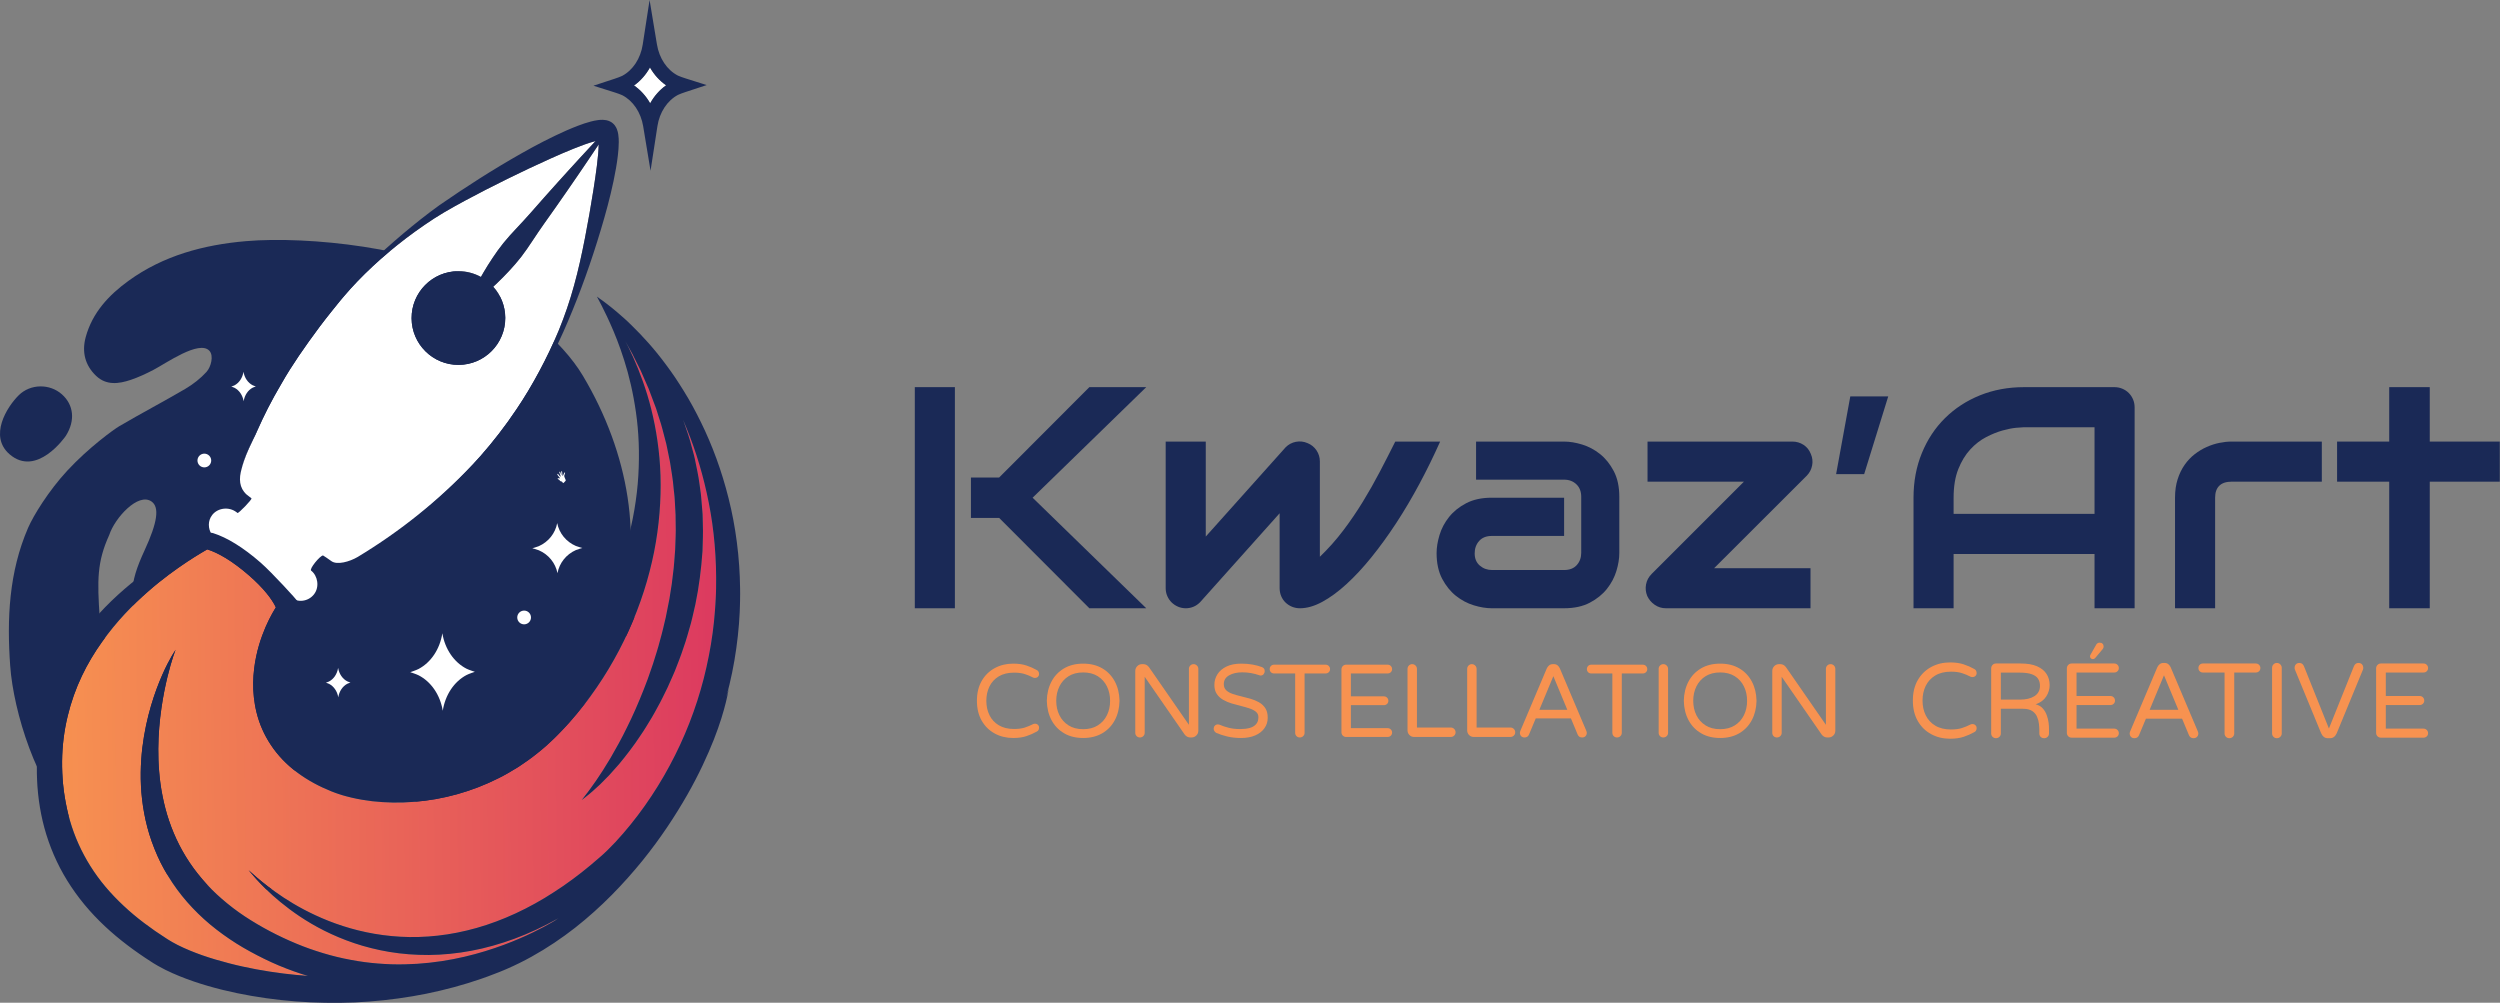<?xml version="1.0" encoding="UTF-8" standalone="no"?>
<!DOCTYPE svg PUBLIC "-//W3C//DTD SVG 1.1//EN" "http://www.w3.org/Graphics/SVG/1.1/DTD/svg11.dtd">
<svg width="100%" height="100%" viewBox="0 0 7230 2900" version="1.1" xmlns="http://www.w3.org/2000/svg" xmlns:xlink="http://www.w3.org/1999/xlink" xml:space="preserve" xmlns:serif="http://www.serif.com/" style="fill-rule:evenodd;clip-rule:evenodd;stroke-linejoin:round;stroke-miterlimit:2;">
    <rect x="0" y="0" width="7230" height="2900" fill="#808080" stroke="none"/>
    <g transform="matrix(4.167,0,0,4.167,0,0)">
        <path d="M99.948,442.562C104.961,462.134 71.448,462.062 69.205,428.698C67.45,402.606 67.305,390.032 75.808,371.294C79.675,359.439 95.933,341.569 105.164,348.054C110.785,352.001 109.383,362.4 100.26,382.138C89.515,405.394 88.448,417.562 99.948,442.562ZM186.431,566.106C155.116,563.896 137.99,543.197 142.962,532.255C150.644,515.351 206.991,544.322 261.948,538.062C340.948,529.062 410.074,487.783 429.444,428.538C446.708,375.737 436.786,314.841 404.532,260.765C389.543,235.635 359.442,212.605 330.551,195.325C291.802,172.15 214.133,163.632 170.629,167.372C141.459,169.882 113.424,177.341 89.218,194.873C75.494,204.816 64.095,216.982 59.474,233.994C56.681,244.272 59.021,253.56 66.728,260.882C73.822,267.613 82.464,266.431 90.789,263.621C96.134,261.819 101.322,259.388 106.344,256.79C115.025,252.314 138.316,235.674 145.365,243.501C148.422,246.89 146.512,254.597 143.275,258.151C139.289,262.534 134.098,266.654 128.731,269.804C113.518,278.733 97.869,286.933 82.654,295.87C79.011,298.011 61.568,310.6 46.787,326.55C33.707,340.665 23.162,357.85 19.476,366.375C6.205,397.073 4.742,429.46 7.07,462.03C9.357,494.107 25.627,546.483 50.634,569.703C77.351,594.51 131.332,620.386 185.518,617.258C210.731,615.802 233.188,611.179 241.352,599.842C252.345,584.576 235.222,569.551 186.431,566.106Z" style="fill:rgb(26,41,86);"/>
        <path d="M265.333,579.75C266.926,600.689 318.134,601.472 380.661,544.563C429.868,499.776 440.151,458.159 433.916,455.284C429.028,453.03 402.295,508.149 351.059,530.435C301.478,552.001 263.865,560.473 265.333,579.75Z" style="fill:rgb(26,41,86);"/>
        <path d="M441.103,428.499C444.075,429.219 445.617,433.377 444.546,437.783C443.476,442.19 440.199,445.177 437.226,444.455C434.258,443.733 432.716,439.577 433.787,435.171C434.856,430.765 438.132,427.778 441.103,428.499Z" style="fill:rgb(26,41,86);fill-rule:nonzero;"/>
        <path d="M6.588,315.222C-7.811,302.708 4.665,282.511 13.053,274.263C21.108,266.344 34.516,266.108 43.042,273.741C51.126,280.968 52.395,291.817 45.737,302.407C45.114,303.401 25.374,331.542 6.588,315.222Z" style="fill:rgb(26,41,86);"/>
        <path d="M162.733,269.127C166.007,270.809 168.405,274.274 169.101,278.472C169.745,274.269 172.104,270.774 175.356,269.056C175.987,268.722 177.565,268.2 177.565,268.2C177.565,268.2 175.983,267.7 175.343,267.376C172.075,265.693 169.675,262.228 168.983,258.031C168.337,262.233 165.976,265.728 162.726,267.447C162.095,267.78 160.515,268.298 160.515,268.298C160.515,268.298 162.099,268.8 162.733,269.127Z" style="fill:white;fill-rule:nonzero;"/>
        <path d="M138.46,322.999C136.589,321.147 136.571,318.132 138.425,316.257C140.272,314.383 143.292,314.366 145.165,316.218C147.042,318.073 147.058,321.091 145.208,322.964C143.356,324.836 140.333,324.853 138.46,322.999Z" style="fill:white;fill-rule:nonzero;"/>
        <path d="M241.021,472.874C237.749,471.19 235.353,467.727 234.655,463.529C234.011,467.733 231.651,471.226 228.401,472.945C227.769,473.278 226.19,473.801 226.19,473.801C226.19,473.801 227.772,474.298 228.411,474.626C231.679,476.309 234.079,479.776 234.771,483.97C235.421,479.771 237.78,476.274 241.028,474.556C241.661,474.222 243.237,473.702 243.237,473.702C243.237,473.702 241.657,473.201 241.021,472.874Z" style="fill:white;fill-rule:nonzero;"/>
        <path d="M323.731,464.079C315.13,459.653 308.819,450.534 306.993,439.5C305.29,450.552 299.085,459.744 290.53,464.267C288.866,465.147 284.718,466.512 284.718,466.512C284.718,466.512 288.882,467.823 290.556,468.691C299.159,473.117 305.47,482.237 307.292,493.269C308.999,482.219 315.206,473.027 323.757,468.503C325.423,467.62 329.569,466.258 329.569,466.258C329.569,466.258 325.407,464.94 323.731,464.079Z" style="fill:white;fill-rule:nonzero;"/>
        <path d="M358.981,428.562C358.968,425.929 361.089,423.783 363.726,423.767C366.36,423.752 368.507,425.875 368.521,428.506C368.536,431.146 366.415,433.293 363.78,433.31C361.146,433.323 358.997,431.198 358.981,428.562Z" style="fill:white;fill-rule:nonzero;"/>
        <path d="M399.659,378.909C392.995,376.057 388.118,370.169 386.71,363.041C385.382,370.185 380.567,376.127 373.94,379.056C372.649,379.627 369.437,380.511 369.437,380.511C369.437,380.511 372.659,381.357 373.956,381.913C380.614,384.77 385.497,390.659 386.907,397.785C388.231,390.644 393.044,384.698 399.675,381.769C400.964,381.195 404.181,380.314 404.181,380.314C404.181,380.314 400.956,379.467 399.659,378.909Z" style="fill:white;fill-rule:nonzero;"/>
        <path d="M390.639,335.168C390.466,334.673 390.04,334.124 389.317,334.046C388.612,333.97 388.655,333.576 388.191,333.093C387.981,332.874 387.313,332.59 387.034,332.419C386.76,332.249 387.379,331.759 388.014,331.873C388.647,331.984 388.534,332.147 388.671,332.088C388.81,332.027 388.297,331.251 387.995,330.938C387.71,330.644 387.055,329.867 386.892,329.469C386.661,328.904 386.979,328.803 387.098,328.822C387.362,328.863 387.695,329.541 388.141,329.98C388.257,330.091 388.934,330.935 389.056,330.856C389.311,330.689 388.807,329.537 388.28,328.202C388.193,327.976 388.06,327.523 388.427,327.383C388.692,327.281 388.938,327.939 389.124,328.539C389.313,329.138 389.481,329.72 389.615,329.661C389.753,329.6 389.526,328.244 389.511,327.723C389.499,327.276 389.553,327.014 389.812,326.989C389.968,326.975 390.114,327.084 390.146,327.558C390.163,327.741 390.284,328.872 390.304,329.181C390.344,329.792 390.374,330.353 390.493,330.335C390.681,330.312 391,329.676 391.249,328.935C391.499,328.196 391.814,327.788 392.063,327.893C392.433,328.054 391.774,329.5 391.669,329.856C391.637,329.972 391.491,330.478 391.684,330.924C391.865,331.362 392.532,332.801 392.644,333.234C392.728,333.54 392.348,333.944 391.891,334.406C391.723,334.577 390.8,335.638 390.639,335.168Z" style="fill:white;fill-rule:nonzero;"/>
        <path d="M462.303,59.2C457.767,56.086 453.944,51.833 451.093,46.814C448.3,51.865 444.526,56.16 440.024,59.325C444.563,62.441 448.384,66.694 451.233,71.712C454.027,66.662 457.802,62.366 462.303,59.2Z" style="fill:white;fill-rule:nonzero;"/>
        <path d="M440.024,59.325C444.526,56.16 448.3,51.865 451.093,46.814C453.944,51.833 457.767,56.086 462.303,59.2C457.802,62.366 454.027,66.662 451.233,71.712C448.384,66.694 444.563,62.441 440.024,59.325ZM475.669,54.365C474.11,53.872 471.381,52.924 470.466,52.452C462.97,48.595 457.54,40.528 455.941,30.873L450.831,0.001L446.066,30.927C444.576,40.603 439.238,48.73 431.78,52.673C430.878,53.153 428.157,54.131 426.603,54.642L411.861,59.484L426.655,64.16C428.216,64.653 430.948,65.601 431.862,66.071C439.358,69.93 444.788,77.998 446.386,87.651L451.496,118.518L456.261,87.596C457.751,77.923 463.089,69.795 470.544,65.852C471.448,65.374 474.169,64.394 475.725,63.882L490.448,59.038L475.669,54.365Z" style="fill:rgb(26,41,86);fill-rule:nonzero;"/>
        <path d="M198.382,412.073L201.486,414.503C206.572,418.485 213.916,417.587 217.898,412.507L217.942,412.444C221.923,407.36 220.513,399.546 215.942,396.032C214.439,394.877 222.22,385.459 224.208,385.506C225.899,386.595 226.72,387.073 230.021,389.454C233.927,392.269 242.544,389.891 248.274,386.528C277.65,368.796 304.278,347.449 327.86,322.586C329.778,320.563 331.659,318.517 333.512,316.456C342.127,306.668 350.579,295.844 358.52,283.964C364.065,275.761 369.278,267.015 374.194,257.864C379.091,248.704 383.735,239.149 387.845,229.175C391.931,219.19 395.483,208.799 398.417,198.107C401.376,187.428 403.776,176.439 405.95,165.319C408.14,154.208 410.068,142.954 411.861,131.715C412.748,126.096 413.567,120.47 414.274,114.89C414.614,112.1 414.913,109.319 415.161,106.584C415.354,104.418 415.471,102.261 415.508,100.221C414.737,101.383 413.898,102.64 412.981,104.005C411.358,106.423 409.527,109.15 407.53,112.126C405.517,115.089 403.336,118.299 401.029,121.694C398.73,125.096 396.249,128.637 393.714,132.325C391.167,136.006 388.561,139.828 385.829,143.646C383.115,147.479 380.358,151.372 377.603,155.266C374.849,159.161 372.185,163.128 369.589,167.053C366.995,170.98 364.401,174.814 361.665,178.343C358.919,181.865 356.081,185.124 353.259,188.112C350.466,191.122 347.726,193.89 345.114,196.38C344.163,197.294 343.236,198.157 342.323,198.996C347.472,204.716 350.626,212.27 350.669,220.566C350.759,238.517 336.262,253.148 318.316,253.237C300.374,253.328 285.737,238.842 285.646,220.891C285.56,202.941 300.048,188.305 317.993,188.219C323.71,188.189 329.089,189.646 333.771,192.216C334.376,191.139 335,190.042 335.667,188.909C337.489,185.795 339.551,182.49 341.836,179.078C344.094,175.645 346.61,172.131 349.406,168.648C352.21,165.171 355.342,161.765 358.566,158.336C361.788,154.905 365.034,151.399 368.19,147.821C371.343,144.242 374.497,140.663 377.601,137.14C380.687,133.601 383.806,130.184 386.8,126.857C389.805,123.54 392.679,120.31 395.46,117.289C398.231,114.262 400.853,111.4 403.271,108.759C405.707,106.129 407.938,103.719 409.917,101.583C411.177,100.223 412.323,98.992 413.373,97.874C408.511,99.152 403.249,101.098 398.138,103.169C387.73,107.351 377.411,112.14 367.183,116.903C356.989,121.759 346.884,126.679 337.009,131.761C327.136,136.823 317.413,142.017 308.151,147.435C303.533,150.165 299.085,153.06 294.713,156.064C290.329,159.032 286.105,162.147 281.952,165.265C273.692,171.559 265.889,178.093 258.655,184.839C251.429,191.591 244.72,198.506 238.718,205.604C237.966,206.491 237.219,207.374 236.474,208.253C235.744,209.151 235.018,210.046 234.294,210.937C232.854,212.724 231.427,214.495 230.013,216.249C227.19,219.759 224.487,223.25 221.878,226.7C211.544,240.596 202.481,253.666 195.534,265.897C193.841,268.97 192.015,271.896 190.458,274.77C188.854,277.634 187.374,280.439 185.991,283.151C183.225,288.576 180.856,293.647 178.798,298.265C178.281,299.422 177.808,300.545 177.294,301.643C176.769,302.717 176.259,303.761 175.764,304.772C174.779,306.797 173.874,308.703 173.059,310.488C171.449,314.068 170.188,317.165 169.339,319.737C168.478,322.303 167.906,324.303 167.595,325.667C167.263,327.026 167.091,327.729 167.091,327.729C165.615,334.704 166.962,340.651 173.243,344.855C173.243,344.855 173.874,345.218 174.526,345.862C175.178,346.505 165.397,356.594 164.815,356.017C164.23,355.441 164.164,355.509 164.164,355.509C159.078,351.528 151.253,352.316 147.273,357.402C144.134,361.415 144.308,366.931 147.015,371.036C156.604,374.075 167.823,380.955 179.8,391.406C188.054,398.607 194.279,405.577 198.382,412.073Z" style="fill:white;fill-rule:nonzero;"/>
        <path d="M415.171,94.841C415.17,94.839 415.168,94.835 415.167,94.833C415.157,94.796 415.161,94.808 415.171,94.841ZM169.339,319.737C170.188,317.165 171.449,314.068 173.059,310.488C173.874,308.703 174.779,306.797 175.764,304.772C176.259,303.761 176.769,302.717 177.294,301.643C177.808,300.545 178.281,299.422 178.798,298.265C180.856,293.647 183.225,288.576 185.991,283.151C187.374,280.439 188.854,277.634 190.458,274.77C192.015,271.896 193.841,268.97 195.534,265.897C202.481,253.666 211.544,240.596 221.878,226.7C224.487,223.25 227.19,219.759 230.013,216.249C231.427,214.495 232.854,212.724 234.294,210.937C235.018,210.046 235.744,209.151 236.474,208.253C237.219,207.374 237.966,206.491 238.718,205.604C244.72,198.506 251.429,191.591 258.655,184.839C265.889,178.093 273.692,171.559 281.952,165.265C286.105,162.147 290.329,159.032 294.713,156.064C299.085,153.06 303.533,150.165 308.151,147.435C317.413,142.017 327.136,136.823 337.009,131.761C346.884,126.679 356.989,121.759 367.183,116.903C377.411,112.14 387.73,107.351 398.138,103.169C403.249,101.098 408.511,99.152 413.373,97.874C412.323,98.992 411.177,100.223 409.917,101.583C407.938,103.719 405.707,106.129 403.271,108.759C400.853,111.4 398.231,114.262 395.46,117.289C392.679,120.31 389.805,123.54 386.8,126.857C383.806,130.184 380.687,133.601 377.601,137.14C374.497,140.663 371.343,144.242 368.19,147.821C365.034,151.399 361.788,154.905 358.566,158.336C355.342,161.765 352.21,165.171 349.406,168.648C346.61,172.131 344.094,175.645 341.836,179.078C339.551,182.49 337.489,185.795 335.667,188.909C335,190.042 334.376,191.139 333.771,192.216C329.089,189.646 323.71,188.189 317.993,188.219C300.048,188.305 285.56,202.941 285.646,220.891C285.737,238.842 300.374,253.328 318.316,253.237C336.262,253.148 350.759,238.517 350.669,220.566C350.626,212.27 347.472,204.716 342.323,198.996C343.236,198.157 344.163,197.294 345.114,196.38C347.726,193.89 350.466,191.122 353.259,188.112C356.081,185.124 358.919,181.865 361.665,178.343C364.401,174.814 366.995,170.98 369.589,167.053C372.185,163.128 374.849,159.161 377.603,155.266C380.358,151.372 383.115,147.479 385.829,143.646C388.561,139.828 391.167,136.006 393.714,132.325C396.249,128.637 398.73,125.096 401.029,121.694C403.336,118.299 405.517,115.089 407.53,112.126C409.527,109.15 411.358,106.423 412.981,104.005C413.898,102.64 414.737,101.383 415.508,100.221C415.471,102.261 415.354,104.418 415.161,106.584C414.913,109.319 414.614,112.1 414.274,114.89C413.567,120.47 412.748,126.096 411.861,131.715C410.068,142.954 408.14,154.208 405.95,165.319C403.776,176.439 401.376,187.428 398.417,198.107C395.483,208.799 391.931,219.19 387.845,229.175C383.735,239.149 379.091,248.704 374.194,257.864C369.278,267.015 364.065,275.761 358.52,283.964C350.579,295.844 342.127,306.668 333.512,316.456C330.181,320.241 326.827,323.886 323.466,327.355C311.435,339.814 299.534,350.377 288.565,359.2C283.094,363.631 277.818,367.586 272.861,371.13C267.923,374.7 263.267,377.812 259.049,380.6C254.805,383.342 250.987,385.767 247.609,387.76C244.159,389.631 240.939,390.661 238.284,391.159C235.622,391.657 233.498,391.537 232.155,391.146C231.481,390.956 230.999,390.726 230.691,390.55C230.386,390.367 230.238,390.263 230.238,390.263C230.238,390.263 230.386,390.368 230.689,390.552C230.996,390.731 231.478,390.966 232.151,391.159C233.493,391.562 235.622,391.696 238.294,391.215C240.959,390.733 244.193,389.724 247.669,387.868C251.071,385.892 254.896,383.498 259.165,380.779C267.667,375.294 277.788,368.303 288.891,359.61C299.989,350.919 312.052,340.491 324.282,328.155C330.422,321.982 336.491,315.324 342.591,308.176C348.674,301.044 354.528,293.306 360.258,285.15C371.703,268.819 382.014,250.373 390.909,230.491C399.771,210.611 407.696,189.383 414.528,167.504C417.942,156.557 421.202,145.454 423.907,134.106C425.259,128.43 426.505,122.7 427.501,116.856C428.009,113.934 428.466,110.984 428.805,107.971C429.138,104.95 429.447,101.899 429.444,98.596C429.435,96.927 429.392,95.228 429.078,93.189C428.903,92.155 428.701,91.056 428.124,89.589C427.822,88.855 427.431,88.01 426.679,87.011C426.49,86.763 426.259,86.494 426.026,86.244C425.749,85.963 425.511,85.722 425.168,85.448C425.021,85.294 424.171,84.732 424.251,84.791C424.284,84.81 423.94,84.593 423.513,84.373C423.073,84.147 422.849,84.062 422.595,83.959C422.327,83.851 422.099,83.777 421.862,83.705C421.618,83.626 421.399,83.57 421.188,83.519C420.968,83.465 420.753,83.418 420.563,83.386C419.757,83.236 419.073,83.182 418.45,83.162C417.194,83.12 416.177,83.21 415.208,83.324C413.292,83.562 411.648,83.938 410.056,84.347C406.892,85.175 403.995,86.171 401.161,87.254C398.331,88.332 395.581,89.477 392.866,90.658C382.063,95.464 371.793,100.833 361.801,106.509C341.794,117.809 322.896,130.01 304.905,142.449C295.981,148.886 287.616,155.553 279.595,162.316C271.577,169.072 263.938,175.915 256.778,182.866C249.616,189.814 242.974,196.922 237.04,204.213C236.298,205.124 235.559,206.03 234.823,206.934C234.109,207.848 233.399,208.759 232.692,209.665C231.285,211.482 229.892,213.284 228.51,215.069C225.749,218.646 223.103,222.207 220.551,225.724C215.489,232.797 210.792,239.637 206.452,246.267C202.108,252.882 198.173,259.284 194.763,265.466C193.094,268.586 191.344,271.471 189.804,274.407C188.229,277.307 186.784,280.134 185.436,282.872C182.735,288.346 180.431,293.456 178.433,298.105C177.936,299.266 177.451,300.395 176.981,301.492C176.469,302.573 175.972,303.622 175.489,304.641C174.529,306.679 173.646,308.598 172.853,310.397C171.284,314.002 170.062,317.118 169.241,319.704C168.411,322.284 167.864,324.292 167.569,325.661C167.254,327.024 167.091,327.729 167.091,327.729C167.091,327.729 167.263,327.026 167.595,325.667C167.906,324.303 168.478,322.303 169.339,319.737Z" style="fill:rgb(26,41,86);fill-rule:nonzero;"/>
        <path d="M172.911,399.448C161.344,389.355 151.171,383.519 143.828,381.28C142.624,381.976 141.146,382.843 139.405,383.882C134.116,387.049 126.479,391.93 117.269,398.77C112.676,402.203 107.716,406.16 102.551,410.71C97.379,415.249 91.973,420.347 86.583,426.123C81.2,431.902 75.838,438.362 70.777,445.536C65.68,452.68 60.881,460.558 56.795,469.175C52.694,477.783 49.333,487.132 46.96,497.051C44.549,506.96 43.204,517.467 43.097,528.312C43.078,529.667 43.067,531.027 43.112,532.394C43.141,533.76 43.153,535.13 43.241,536.504C43.321,537.879 43.352,539.257 43.483,540.64L43.649,542.716L43.731,543.756C43.732,543.762 43.737,543.823 43.741,543.874L43.77,544.127L43.831,544.677C43.997,546.143 44.161,547.612 44.327,549.087C44.51,550.506 44.735,551.784 44.932,553.144C45.108,554.472 45.397,555.863 45.657,557.243C45.915,558.626 46.176,560.011 46.504,561.382C48.876,572.42 52.819,583.282 58.335,593.532C63.815,603.802 70.87,613.464 79.27,622.206C83.468,626.577 87.937,630.78 92.68,634.763C97.428,638.743 102.439,642.51 107.634,646.122C110.245,647.912 112.881,649.689 115.585,651.404L116.595,652.053L117.44,652.562L119.568,653.841C120.885,654.564 122.015,655.169 123.323,655.852C128.733,658.574 134.567,660.94 140.544,663.044C146.54,665.13 152.705,666.932 158.942,668.54C165.171,670.192 171.519,671.524 177.887,672.741C184.262,673.946 190.696,674.888 197.14,675.709C202.657,676.345 208.183,676.92 213.715,677.323C212.155,676.858 210.599,676.378 209.048,675.864C202.098,673.578 195.204,670.937 188.484,667.869C181.768,664.795 175.192,661.376 168.798,657.673L164.118,654.833C162.56,653.846 160.921,652.747 159.331,651.706C157.743,650.646 156.253,649.552 154.712,648.476C153.185,647.393 151.712,646.226 150.214,645.105C144.274,640.53 138.702,635.478 133.573,630.06C128.444,624.641 123.771,618.839 119.706,612.731C115.644,606.628 112.036,600.312 109.188,593.792C106.317,587.289 103.968,580.704 102.237,574.133C100.526,567.558 99.323,561.036 98.594,554.668C97.13,541.921 97.526,529.855 98.79,518.944C100.106,508.026 102.331,498.245 104.819,489.778C107.32,481.31 110.071,474.146 112.611,468.386C115.131,462.615 117.499,458.272 119.148,455.35C119.979,453.89 120.676,452.805 121.146,452.077C121.626,451.357 121.874,450.985 121.874,450.985C121.874,450.985 121.204,452.645 120.153,455.8C119.09,458.95 117.739,463.64 116.256,469.626C114.799,475.62 113.257,482.937 112.046,491.365C110.835,499.788 109.919,509.324 109.855,519.657C109.826,524.819 109.985,530.18 110.474,535.674C110.935,541.168 111.657,546.804 112.817,552.485C115.032,563.862 118.813,575.46 124.463,586.503C127.299,592.016 130.576,597.397 134.331,602.532C138.097,607.656 142.268,612.581 146.845,617.212C151.437,621.828 156.446,626.121 161.711,630.166C163.052,631.147 164.358,632.173 165.729,633.125C167.101,634.063 168.474,635.058 169.841,635.953C171.227,636.839 172.534,637.714 173.979,638.615L178.396,641.301C184.256,644.757 190.262,647.938 196.377,650.794C202.488,653.656 208.68,656.27 214.956,658.479C221.234,660.677 227.55,662.605 233.886,664.136C235.466,664.537 237.052,664.889 238.638,665.217C240.218,665.573 241.804,665.869 243.387,666.158C246.546,666.769 249.704,667.275 252.848,667.698C259.135,668.548 265.374,669.016 271.501,669.234C277.63,669.439 283.645,669.258 289.505,668.91C301.22,668.143 312.29,666.365 322.384,663.994C332.485,661.636 341.623,658.73 349.608,655.766C357.597,652.8 364.43,649.761 369.983,647.074C375.524,644.362 379.831,642.064 382.69,640.365C383.741,639.753 384.601,639.234 385.274,638.817C386.046,638.299 386.812,637.774 387.574,637.248C387.204,637.457 386.837,637.672 386.466,637.878C381.643,640.532 376.782,643.031 371.872,645.319C366.952,647.586 362.001,649.675 357.015,651.52C347.027,655.167 336.979,658.034 327.003,659.878C317.038,661.755 307.179,662.668 297.657,662.782C288.131,662.823 278.942,662.103 270.266,660.651C265.925,659.941 261.716,659.037 257.646,658.017C253.573,657.003 249.638,655.862 245.866,654.573C238.311,652.034 231.364,649.065 225.052,645.902C212.417,639.561 202.396,632.409 194.653,626.054C186.876,619.712 181.467,613.993 177.854,610.081C176.054,608.11 174.729,606.554 173.854,605.495C172.975,604.44 172.521,603.896 172.521,603.896C172.521,603.896 173.046,604.372 174.065,605.294C175.075,606.228 176.618,607.558 178.62,609.288C180.637,611.008 183.158,613.083 186.204,615.403C189.268,617.7 192.819,620.286 196.915,622.984C205.106,628.366 215.527,634.171 228.083,639.147C240.628,644.091 255.374,648.128 271.708,649.649C288.015,651.233 305.878,650.203 324.003,645.796C342.146,641.468 360.483,633.761 377.995,623.217C382.369,620.572 386.687,617.744 390.989,614.821C395.256,611.842 399.492,608.746 403.647,605.478C407.793,602.196 411.898,598.808 415.917,595.263L417.435,593.943L417.813,593.614L418.132,593.325L418.901,592.629C419.887,591.718 420.703,590.952 421.671,590C423.54,588.187 425.382,586.281 427.198,584.342C441.686,568.694 454.409,550.637 464.741,531.411C475.113,512.181 483.103,491.677 488.435,470.821C491.075,460.387 493.161,449.888 494.574,439.407C494.889,436.782 495.202,434.164 495.515,431.555C495.749,428.902 495.982,426.259 496.215,423.624C496.358,422.256 496.403,421.011 496.483,419.726C496.558,418.446 496.633,417.171 496.708,415.897C496.899,413.369 496.894,410.75 496.981,408.187C497.38,387.605 495.616,367.625 491.927,349.022C488.288,330.409 483.004,313.129 476.726,297.712C475.886,295.56 474.991,293.462 474.089,291.394C474.334,292.051 474.567,292.714 474.781,293.386C476.626,298.689 478.548,304.119 479.971,309.793C480.356,311.204 480.743,312.622 481.132,314.045C481.507,315.472 481.947,316.892 482.206,318.355C482.8,321.268 483.398,324.202 484.001,327.153C484.669,330.099 485.043,333.106 485.496,336.121C485.704,337.632 485.912,339.146 486.12,340.663C486.331,342.181 486.558,343.7 486.653,345.234C486.909,348.299 487.167,351.376 487.425,354.462C487.484,355.233 487.562,356.006 487.607,356.78L487.675,359.105C487.71,360.656 487.745,362.209 487.78,363.765C488.054,369.987 487.69,376.221 487.55,382.462C486.677,394.906 485.138,407.29 482.64,419.277C482.009,422.271 481.287,425.23 480.597,428.181C480.229,429.649 479.905,431.126 479.507,432.578C479.093,434.026 478.679,435.47 478.267,436.908C477.854,438.347 477.443,439.78 477.034,441.209C476.628,442.639 476.225,444.064 475.739,445.458C474.792,448.251 473.852,451.023 472.919,453.774C471.979,456.519 470.868,459.179 469.866,461.843C469.352,463.17 468.839,464.49 468.329,465.804C467.786,467.105 467.201,468.381 466.644,469.659C465.511,472.208 464.422,474.739 463.287,477.212C462.098,479.662 460.917,482.077 459.727,484.445C458.581,486.833 457.29,489.111 456.062,491.372C454.806,493.619 453.671,495.879 452.351,497.997C449.751,502.251 447.337,506.397 444.697,510.19C439.644,517.902 434.4,524.549 429.661,530.305C427.198,533.12 424.897,535.744 422.708,538.106C420.44,540.413 418.384,542.534 416.479,544.403C414.501,546.23 412.735,547.836 411.185,549.208C410.425,549.91 409.692,550.518 409.008,551.059C408.331,551.608 407.715,552.107 407.164,552.554C404.938,554.32 403.75,555.263 403.75,555.263C403.75,555.263 404.668,554.056 406.389,551.794C406.824,551.233 407.311,550.607 407.846,549.919C408.39,549.236 408.966,548.478 409.54,547.631C410.71,545.948 412.069,544.045 413.591,541.939C415.038,539.76 416.639,537.348 418.382,534.721C420.029,532.047 421.811,529.155 423.714,526.065C427.327,519.773 431.369,512.704 435.211,504.702C439.188,496.786 443.021,487.989 446.732,478.6C447.617,476.232 448.541,473.848 449.481,471.439C450.361,469.005 451.19,466.52 452.062,464.023C452.487,462.772 452.94,461.522 453.352,460.252C453.748,458.978 454.146,457.695 454.546,456.407C455.328,453.827 456.216,451.257 456.931,448.61C457.649,445.968 458.375,443.303 459.104,440.618C459.503,439.287 459.817,437.928 460.135,436.565C460.457,435.205 460.78,433.84 461.104,432.471C461.429,431.103 461.755,429.73 462.081,428.355C462.392,426.976 462.628,425.576 462.906,424.183C463.438,421.393 464.065,418.607 464.569,415.79C465.017,412.963 465.466,410.126 465.916,407.279L466.255,405.146L466.503,402.996L467.026,398.695C467.855,392.968 468.104,387.17 468.587,381.395C468.734,375.608 469.162,369.818 468.946,364.056L468.892,359.737L468.878,357.581C468.855,356.864 468.803,356.149 468.767,355.434C468.609,352.571 468.452,349.717 468.296,346.874C468.251,345.447 468.077,344.038 467.921,342.63C467.767,341.221 467.614,339.815 467.461,338.413C467.173,335.605 466.968,332.796 466.469,330.05C466.041,327.29 465.615,324.546 465.192,321.821C465.018,320.45 464.665,319.122 464.413,317.776C464.14,316.435 463.866,315.099 463.595,313.768C463.021,311.112 462.604,308.435 461.845,305.873C461.149,303.294 460.483,300.731 459.843,298.185C459.264,295.617 458.382,293.177 457.62,290.725C456.84,288.278 456.06,285.862 455.33,283.458C453.589,278.763 451.882,274.179 450.165,269.759C448.261,265.427 446.46,261.199 444.647,257.168C442.675,253.203 440.784,249.403 438.986,245.789C437.298,242.595 435.545,239.634 433.952,236.761C434.607,238.006 435.269,239.278 435.942,240.595C438.251,245.229 440.579,250.337 442.833,255.909C445.07,261.485 447.249,267.519 449.235,273.998C451.216,280.479 452.937,287.416 454.382,294.743C455.821,302.071 456.948,309.797 457.676,317.854C458.388,325.911 458.644,334.299 458.41,342.923C457.972,360.166 455.608,378.395 450.809,396.716C449.617,401.296 448.319,405.897 446.819,410.47C445.354,415.056 443.727,419.628 441.97,424.185C438.477,433.31 434.378,442.341 429.73,451.193C420.462,468.913 408.909,485.887 395.281,501.284C394.436,502.252 393.56,503.194 392.687,504.138C391.813,505.083 390.952,506.024 390.013,506.985L387.279,509.805L384.716,512.372L381.74,515.184C380.771,516.082 379.831,517.015 378.815,517.861C376.804,519.579 374.817,521.324 372.72,522.936C368.613,526.263 364.273,529.281 359.888,532.195C355.407,534.962 350.892,537.655 346.208,539.984C327.532,549.439 307.372,554.929 287.582,556.48C277.683,557.3 267.857,557.132 258.245,556.052C253.437,555.486 248.679,554.669 243.985,553.569C242.812,553.285 241.645,553.027 240.478,552.685L238.733,552.199L237.863,551.955L236.938,551.664L235.083,551.069C234.489,550.872 233.788,550.658 233.354,550.483C232.276,550.079 231.202,549.675 230.131,549.273C221.566,545.845 213.421,541.481 206.187,536.06C198.941,530.673 192.695,524.145 187.986,517.002C183.239,509.883 179.985,502.256 178.147,494.85C176.261,487.441 175.644,480.302 175.714,473.734C175.991,460.561 178.841,449.677 181.934,441.158C183.481,436.889 185.122,433.194 186.696,430.057C188.261,426.916 189.722,424.314 191.003,422.258C191.161,422.001 191.306,421.776 191.458,421.535C188.743,415.709 182.727,408.012 172.911,399.448Z" style="fill:url(#_Linear1);"/>
        <path d="M496.981,408.187C496.894,410.75 496.899,413.369 496.708,415.897C496.633,417.171 496.558,418.446 496.483,419.726C496.403,421.011 496.358,422.256 496.215,423.624C495.982,426.259 495.749,428.902 495.515,431.555C495.202,434.164 494.889,436.782 494.574,439.407C493.161,449.888 491.075,460.387 488.435,470.821C483.103,491.677 475.113,512.181 464.741,531.411C454.409,550.637 441.686,568.694 427.198,584.342C425.382,586.281 423.54,588.187 421.671,590C420.703,590.952 419.887,591.718 418.901,592.629L418.132,593.325L417.813,593.614L417.435,593.943L415.917,595.263C411.898,598.808 407.793,602.196 403.647,605.478C399.492,608.746 395.256,611.842 390.989,614.821C386.687,617.744 382.369,620.572 377.995,623.217C360.483,633.761 342.146,641.468 324.003,645.796C305.878,650.203 288.015,651.233 271.708,649.649C255.374,648.128 240.628,644.091 228.083,639.147C215.527,634.171 205.106,628.366 196.915,622.984C192.819,620.286 189.268,617.7 186.204,615.403C183.158,613.083 180.637,611.008 178.62,609.288C176.618,607.558 175.075,606.228 174.065,605.294C173.046,604.372 172.521,603.896 172.521,603.896C172.521,603.896 172.975,604.44 173.854,605.495C174.729,606.554 176.054,608.11 177.854,610.081C181.467,613.993 186.876,619.712 194.653,626.054C202.396,632.409 212.417,639.561 225.052,645.902C231.364,649.065 238.311,652.034 245.866,654.573C249.638,655.862 253.573,657.003 257.646,658.017C261.716,659.037 265.925,659.941 270.266,660.651C278.942,662.103 288.131,662.823 297.657,662.782C307.179,662.668 317.038,661.755 327.003,659.878C336.979,658.034 347.027,655.167 357.015,651.52C362.001,649.675 366.952,647.586 371.872,645.319C376.782,643.031 381.643,640.532 386.466,637.878C386.837,637.672 387.204,637.457 387.574,637.248C386.812,637.774 386.046,638.299 385.274,638.817C384.601,639.234 383.741,639.753 382.69,640.365C379.831,642.064 375.524,644.362 369.983,647.074C364.43,649.761 357.597,652.8 349.608,655.766C341.623,658.73 332.485,661.636 322.384,663.994C312.29,666.365 301.22,668.143 289.505,668.91C283.645,669.258 277.63,669.439 271.501,669.234C265.374,669.016 259.135,668.548 252.848,667.698C249.704,667.275 246.546,666.769 243.387,666.158C241.804,665.869 240.218,665.573 238.638,665.217C237.052,664.889 235.466,664.537 233.886,664.136C227.55,662.605 221.234,660.677 214.956,658.479C208.68,656.27 202.488,653.656 196.377,650.794C190.262,647.938 184.256,644.757 178.396,641.301L173.979,638.615C172.534,637.714 171.227,636.839 169.841,635.953C168.474,635.058 167.101,634.063 165.729,633.125C164.358,632.173 163.052,631.147 161.711,630.166C156.446,626.121 151.437,621.828 146.845,617.212C142.268,612.581 138.097,607.656 134.331,602.532C130.576,597.397 127.299,592.016 124.463,586.503C118.813,575.46 115.032,563.862 112.817,552.485C111.657,546.804 110.935,541.168 110.474,535.674C109.985,530.18 109.826,524.819 109.855,519.657C109.919,509.324 110.835,499.788 112.046,491.365C113.257,482.937 114.799,475.62 116.256,469.626C117.739,463.64 119.09,458.95 120.153,455.8C121.204,452.645 121.874,450.985 121.874,450.985C121.874,450.985 121.626,451.357 121.146,452.077C120.676,452.805 119.979,453.89 119.148,455.35C117.499,458.272 115.131,462.615 112.611,468.386C110.071,474.146 107.32,481.31 104.819,489.778C102.331,498.245 100.106,508.026 98.79,518.944C97.526,529.855 97.13,541.921 98.594,554.668C99.323,561.036 100.526,567.558 102.237,574.133C103.968,580.704 106.317,587.289 109.188,593.792C112.036,600.312 115.644,606.628 119.706,612.731C123.771,618.839 128.444,624.641 133.573,630.06C138.702,635.478 144.274,640.53 150.214,645.105C151.712,646.226 153.185,647.393 154.712,648.476C156.253,649.552 157.743,650.646 159.331,651.706C160.921,652.747 162.56,653.846 164.118,654.833L168.798,657.673C175.192,661.376 181.768,664.795 188.484,667.869C195.204,670.937 202.098,673.578 209.048,675.864C210.599,676.378 212.155,676.858 213.715,677.323C208.183,676.92 202.657,676.345 197.14,675.709C190.696,674.888 184.262,673.946 177.887,672.741C171.519,671.524 165.171,670.192 158.942,668.54C152.705,666.932 146.54,665.13 140.544,663.044C134.567,660.94 128.733,658.574 123.323,655.852C122.015,655.169 120.885,654.564 119.568,653.841L117.44,652.562L116.595,652.053L115.585,651.404C112.881,649.689 110.245,647.912 107.634,646.122C102.439,642.51 97.428,638.743 92.68,634.763C87.937,630.78 83.468,626.577 79.27,622.206C70.87,613.464 63.815,603.802 58.335,593.532C52.819,583.282 48.876,572.42 46.504,561.382C46.176,560.011 45.915,558.626 45.657,557.243C45.397,555.863 45.108,554.472 44.932,553.144C44.735,551.784 44.51,550.506 44.327,549.087C44.161,547.612 43.997,546.143 43.831,544.677L43.77,544.127L43.741,543.874C43.737,543.823 43.732,543.762 43.731,543.756L43.649,542.716L43.483,540.64C43.352,539.257 43.321,537.879 43.241,536.504C43.153,535.13 43.141,533.76 43.112,532.394C43.067,531.027 43.078,529.667 43.097,528.312C43.204,517.467 44.549,506.96 46.96,497.051C49.333,487.132 52.694,477.783 56.795,469.175C60.881,460.558 65.68,452.68 70.777,445.536C75.838,438.362 81.2,431.902 86.583,426.123C91.973,420.347 97.379,415.249 102.551,410.71C107.716,406.16 112.676,402.203 117.269,398.77C126.479,391.93 134.116,387.049 139.405,383.882C141.146,382.843 142.624,381.976 143.828,381.28C151.171,383.519 161.344,389.355 172.911,399.448C182.727,408.012 188.743,415.709 191.458,421.535C191.306,421.776 191.161,422.001 191.003,422.258C189.722,424.314 188.261,426.916 186.696,430.057C185.122,433.194 183.481,436.889 181.934,441.158C178.841,449.677 175.991,460.561 175.714,473.734C175.644,480.302 176.261,487.441 178.147,494.85C179.985,502.256 183.239,509.883 187.986,517.002C192.695,524.145 198.941,530.673 206.187,536.06C213.421,541.481 221.566,545.845 230.131,549.273C231.202,549.675 232.276,550.079 233.354,550.483C233.788,550.658 234.489,550.872 235.083,551.069L236.938,551.664L237.863,551.955L238.733,552.199L240.478,552.685C241.645,553.027 242.812,553.285 243.985,553.569C248.679,554.669 253.437,555.486 258.245,556.052C267.857,557.132 277.683,557.3 287.582,556.48C307.372,554.929 327.532,549.439 346.208,539.984C350.892,537.655 355.407,534.962 359.888,532.195C364.273,529.281 368.613,526.263 372.72,522.936C374.817,521.324 376.804,519.579 378.815,517.861C379.831,517.015 380.771,516.082 381.74,515.184L384.716,512.372L387.279,509.805L390.013,506.985C390.952,506.024 391.813,505.083 392.687,504.138C393.56,503.194 394.436,502.252 395.281,501.284C408.909,485.887 420.462,468.913 429.73,451.193C434.378,442.341 438.477,433.31 441.97,424.185C443.727,419.628 445.354,415.056 446.819,410.47C448.319,405.897 449.617,401.296 450.809,396.716C455.608,378.395 457.972,360.166 458.41,342.923C458.644,334.299 458.388,325.911 457.676,317.854C456.948,309.797 455.821,302.071 454.382,294.743C452.937,287.416 451.216,280.479 449.235,273.998C447.249,267.519 445.07,261.485 442.833,255.909C440.579,250.337 438.251,245.229 435.942,240.595C435.269,239.278 434.607,238.006 433.952,236.761C435.545,239.634 437.298,242.595 438.986,245.789C440.784,249.403 442.675,253.203 444.647,257.168C446.46,261.199 448.261,265.427 450.165,269.759C451.882,274.179 453.589,278.763 455.33,283.458C456.06,285.862 456.84,288.278 457.62,290.725C458.382,293.177 459.264,295.617 459.843,298.185C460.483,300.731 461.149,303.294 461.845,305.873C462.604,308.435 463.021,311.112 463.595,313.768C463.866,315.099 464.14,316.435 464.413,317.776C464.665,319.122 465.018,320.45 465.192,321.821C465.615,324.546 466.041,327.29 466.469,330.05C466.968,332.796 467.173,335.605 467.461,338.413C467.614,339.815 467.767,341.221 467.921,342.63C468.077,344.038 468.251,345.447 468.296,346.874C468.452,349.717 468.609,352.571 468.767,355.434C468.803,356.149 468.855,356.864 468.878,357.581L468.892,359.737L468.946,364.056C469.162,369.818 468.734,375.608 468.587,381.395C468.104,387.17 467.855,392.968 467.026,398.695L466.503,402.996L466.255,405.146L465.916,407.279C465.466,410.126 465.017,412.963 464.569,415.79C464.065,418.607 463.438,421.393 462.906,424.183C462.628,425.576 462.392,426.976 462.081,428.355C461.755,429.73 461.429,431.103 461.104,432.471C460.78,433.84 460.457,435.205 460.135,436.565C459.817,437.928 459.503,439.287 459.104,440.618C458.375,443.303 457.649,445.968 456.931,448.61C456.216,451.257 455.328,453.827 454.546,456.407C454.146,457.695 453.748,458.978 453.352,460.252C452.94,461.522 452.487,462.772 452.062,464.023C451.19,466.52 450.361,469.005 449.481,471.439C448.541,473.848 447.617,476.232 446.732,478.6C443.021,487.989 439.188,496.786 435.211,504.702C431.369,512.704 427.327,519.773 423.714,526.065C421.811,529.155 420.029,532.047 418.382,534.721C416.639,537.348 415.038,539.76 413.591,541.939C412.069,544.045 410.71,545.948 409.54,547.631C408.966,548.478 408.39,549.236 407.846,549.919C407.311,550.607 406.824,551.233 406.389,551.794C404.668,554.056 403.75,555.263 403.75,555.263C403.75,555.263 404.938,554.32 407.164,552.554C407.715,552.107 408.331,551.608 409.008,551.059C409.692,550.518 410.425,549.91 411.185,549.208C412.735,547.836 414.501,546.23 416.479,544.403C418.384,542.534 420.44,540.413 422.708,538.106C424.897,535.744 427.198,533.12 429.661,530.305C434.4,524.549 439.644,517.902 444.697,510.19C447.337,506.397 449.751,502.251 452.351,497.997C453.671,495.879 454.806,493.619 456.062,491.372C457.29,489.111 458.581,486.833 459.727,484.445C460.917,482.077 462.098,479.662 463.287,477.212C464.422,474.739 465.511,472.208 466.644,469.659C467.201,468.381 467.786,467.105 468.329,465.804C468.839,464.49 469.352,463.17 469.866,461.843C470.868,459.179 471.979,456.519 472.919,453.774C473.852,451.023 474.792,448.251 475.739,445.458C476.225,444.064 476.628,442.639 477.034,441.209C477.443,439.78 477.854,438.347 478.267,436.908C478.679,435.47 479.093,434.026 479.507,432.578C479.905,431.126 480.229,429.649 480.597,428.181C481.287,425.23 482.009,422.271 482.64,419.277C485.138,407.29 486.677,394.906 487.55,382.462C487.69,376.221 488.054,369.987 487.78,363.765C487.745,362.209 487.71,360.656 487.675,359.105L487.607,356.78C487.562,356.006 487.484,355.233 487.425,354.462C487.167,351.376 486.909,348.299 486.653,345.234C486.558,343.7 486.331,342.181 486.12,340.663C485.912,339.146 485.704,337.632 485.496,336.121C485.043,333.106 484.669,330.099 484.001,327.153C483.398,324.202 482.8,321.268 482.206,318.355C481.947,316.892 481.507,315.472 481.132,314.045C480.743,312.622 480.356,311.204 479.971,309.793C478.548,304.119 476.626,298.689 474.781,293.386C474.567,292.714 474.334,292.051 474.089,291.394C474.991,293.462 475.886,295.56 476.726,297.712C483.004,313.129 488.288,330.409 491.927,349.022C495.616,367.625 497.38,387.605 496.981,408.187ZM513.64,408.257C513.576,403.015 513.364,397.82 513.015,392.683C512.636,387.105 512.091,381.597 511.376,376.175C510.034,365.757 508.128,355.65 505.681,345.973C500.867,326.595 494.224,308.872 486.603,293.31C482.804,285.522 478.844,278.226 474.679,271.534C473.662,269.849 472.642,268.195 471.577,266.599C470.524,264.995 469.511,263.401 468.47,261.857C466.343,258.796 464.308,255.81 462.173,253.028C453.853,241.753 445.525,232.806 438.377,225.823C437.48,224.953 436.608,224.106 435.76,223.284C434.905,222.47 434.042,221.71 433.224,220.957C431.569,219.471 430.026,218.074 428.521,216.849C427.028,215.612 425.681,214.436 424.39,213.423C423.099,212.412 421.927,211.495 420.876,210.673C418.791,209.017 417.073,207.897 415.974,207.074C414.857,206.274 414.281,205.861 414.281,205.861C414.281,205.861 415.409,208.007 417.524,212.03C419.604,216.064 422.503,222.055 425.79,229.802C429.064,237.555 432.554,247.149 435.663,258.338C437.185,263.942 438.589,269.948 439.756,276.321C440.931,282.69 441.934,289.413 442.567,296.455C443.209,303.494 443.517,310.843 443.42,318.426C443.337,326.006 442.935,333.824 441.988,341.796C441.058,349.765 439.712,357.894 437.811,366.073C436.893,370.168 435.798,374.267 434.673,378.39C433.478,382.497 432.229,386.626 430.795,390.731C427.952,398.946 424.68,407.155 420.876,415.225C417.081,423.297 412.814,431.251 408.11,438.999C398.661,454.468 387.427,469.123 374.658,482.057C373.874,482.878 373.065,483.673 372.259,484.471C371.454,485.27 370.646,486.079 369.858,486.813L367.438,489.103L364.766,491.554L362.37,493.61C361.537,494.321 360.725,495.054 359.86,495.725C358.161,497.098 356.496,498.509 354.731,499.787C347.775,505.032 340.409,509.64 332.749,513.541C317.46,521.39 300.985,526.48 284.678,528.658C280.603,529.167 276.542,529.556 272.524,529.716C268.509,529.865 264.536,529.841 260.642,529.625C256.752,529.386 252.95,528.944 249.289,528.302C248.378,528.134 247.455,527.991 246.573,527.779L245.239,527.487L244.573,527.344L243.979,527.192L242.808,526.895C242.397,526.786 242.083,526.734 241.532,526.552C240.632,526.272 239.734,525.993 238.841,525.716C231.802,523.397 225.375,520.405 219.834,516.77C214.313,513.114 209.581,508.932 205.903,504.214C198.491,494.816 195.086,483.584 194.251,473.163C193.302,462.702 194.663,453.149 196.364,445.478C197.208,441.828 204.22,422.522 206.281,416.989C206.37,416.752 189.054,397.607 180.8,390.406C168.823,379.955 157.604,373.075 148.015,370.036C138.679,367.079 118.938,385.206 111.295,390.196C106.283,393.457 100.838,397.247 95.106,401.669C89.377,406.095 83.422,411.217 77.356,417.05C71.313,422.901 65.192,429.509 59.319,437.005C53.495,444.529 47.907,452.934 43.018,462.277C38.137,471.612 33.91,481.873 30.899,492.919C27.912,503.964 26.096,515.751 25.668,527.897C25.608,529.415 25.56,530.939 25.569,532.468C25.561,533.995 25.54,535.53 25.595,537.066C25.643,538.603 25.645,540.147 25.749,541.689L25.874,544.008L25.938,545.171L26.042,546.451C26.168,547.921 26.297,549.395 26.426,550.873C26.581,552.402 26.811,554.067 27.005,555.666C27.188,557.304 27.465,558.853 27.721,560.431C27.97,562.007 28.236,563.586 28.588,565.156C31.098,577.765 35.449,590.398 41.647,602.339C47.87,614.265 55.932,625.445 65.338,635.399C74.729,645.388 85.418,654.151 96.653,661.958C99.469,663.895 102.308,665.809 105.183,667.639L106.258,668.331L107.538,669.1L109.673,670.366C111.255,671.241 113.047,672.203 114.686,673.035C121.146,676.237 127.687,678.824 134.294,681.109C147.51,685.604 160.986,688.843 174.576,691.183C188.164,693.507 201.851,695.05 215.526,695.626C229.194,696.224 242.842,696.147 256.32,695.089C269.797,694.05 283.11,692.251 296.099,689.617C309.081,686.961 321.747,683.541 333.915,679.325C336.971,678.315 339.96,677.149 342.937,676.001L345.168,675.146L346.281,674.718L346.912,674.47L347.448,674.248L349.591,673.36C350.297,673.072 351.018,672.77 351.776,672.429C354.79,671.118 357.654,669.794 360.487,668.386C363.32,666.988 366.105,665.536 368.829,664.019C379.747,657.98 389.826,651.142 399.113,643.902C417.652,629.336 432.962,613.192 445.795,597.425C458.6,581.603 468.776,565.97 476.943,551.694C485.106,537.401 491.042,524.323 495.391,513.379C499.712,502.413 502.276,493.507 503.78,487.399C504.541,484.346 505.001,481.978 505.313,480.386C505.603,478.789 505.753,477.965 505.753,477.965C505.753,477.965 505.741,478.007 505.723,478.073C505.651,478.334 505.442,479.09 505.098,480.334C504.813,481.325 504.429,482.622 503.931,484.196C504.749,481.212 505.521,478.221 506.241,475.226C508.95,464.023 510.823,452.73 512.064,441.527C512.328,438.722 512.593,435.926 512.856,433.139C513.028,430.38 513.2,427.63 513.372,424.89C513.466,423.573 513.479,422.128 513.521,420.731C513.556,419.327 513.591,417.926 513.625,416.527C513.737,413.712 513.641,410.999 513.64,408.257Z" style="fill:rgb(26,41,86);fill-rule:nonzero;"/>
        <g transform="matrix(1,0,0,1,15.84,0)">
            <path d="M687.323,512.176C682.581,512.176 678.304,511.141 674.497,509.053C670.687,506.97 667.677,504.001 665.472,500.144C663.271,496.29 662.169,491.699 662.169,486.383C662.169,481.013 663.271,476.412 665.472,472.582C667.677,468.746 670.687,465.788 674.497,463.704C678.304,461.619 682.581,460.579 687.323,460.579C690.868,460.579 693.938,461.005 696.524,461.872C699.112,462.73 701.509,463.785 703.71,465.032C704.187,465.275 704.558,465.595 704.825,466.004C705.087,466.413 705.245,466.948 705.292,467.621C705.339,468.391 705.101,469.061 704.571,469.637C704.044,470.211 703.325,470.498 702.419,470.498C701.94,470.498 701.509,470.401 701.126,470.211C699.206,469.199 697.241,468.391 695.229,467.768C693.216,467.143 690.798,466.827 687.968,466.827C683.753,466.827 680.21,467.69 677.335,469.416C674.46,471.142 672.302,473.478 670.864,476.424C669.427,479.371 668.704,482.689 668.704,486.383C668.704,490.071 669.427,493.387 670.864,496.334C672.302,499.281 674.46,501.619 677.335,503.34C680.21,505.064 683.753,505.929 687.968,505.929C690.798,505.929 693.216,505.617 695.229,504.994C697.241,504.368 699.206,503.558 701.126,502.557C701.509,502.365 701.94,502.268 702.419,502.268C703.325,502.268 704.044,502.557 704.571,503.132C705.101,503.705 705.339,504.368 705.292,505.135C705.245,505.81 705.087,506.352 704.825,506.76C704.558,507.162 704.187,507.492 703.71,507.723C701.509,508.973 699.112,510.024 696.524,510.889C693.938,511.751 690.868,512.176 687.323,512.176Z" style="fill:rgb(247,146,80);fill-rule:nonzero;"/>
        </g>
        <g transform="matrix(1,0,0,1,15.84,0)">
            <path d="M735.909,506.075C739.888,506.075 743.263,505.201 746.044,503.444C748.823,501.703 750.942,499.342 752.403,496.371C753.868,493.4 754.595,490.071 754.595,486.383C754.595,482.689 753.868,479.365 752.403,476.391C750.942,473.418 748.823,471.061 746.044,469.308C743.263,467.564 739.888,466.688 735.909,466.688C731.933,466.688 728.556,467.564 725.772,469.308C722.997,471.061 720.876,473.418 719.415,476.391C717.954,479.365 717.22,482.689 717.22,486.383C717.22,490.071 717.954,493.4 719.415,496.371C720.876,499.342 722.997,501.703 725.772,503.444C728.556,505.201 731.933,506.075 735.909,506.075ZM735.909,512.176C730.782,512.176 726.349,511.081 722.614,508.875C718.876,506.67 715.974,503.629 713.917,499.744C711.856,495.868 710.78,491.413 710.683,486.383C710.78,481.352 711.856,476.896 713.917,473.01C715.974,469.129 718.876,466.086 722.614,463.881C726.349,461.682 730.782,460.579 735.909,460.579C741.036,460.579 745.468,461.682 749.206,463.881C752.942,466.086 755.843,469.129 757.905,473.01C759.96,476.896 761.04,481.352 761.138,486.383C761.04,491.413 759.96,495.868 757.905,499.744C755.843,503.629 752.942,506.67 749.206,508.875C745.468,511.081 741.036,512.176 735.909,512.176Z" style="fill:rgb(247,146,80);fill-rule:nonzero;"/>
        </g>
        <g transform="matrix(1,0,0,1,15.84,0)">
            <path d="M775.296,511.821C774.384,511.821 773.618,511.512 772.995,510.889C772.37,510.264 772.063,509.5 772.063,508.588L772.063,465.679C772.063,464.387 772.517,463.276 773.427,462.333C774.337,461.4 775.44,460.934 776.733,460.934L777.671,460.934C778.481,460.934 779.224,461.125 779.896,461.508C780.565,461.895 781.142,462.426 781.622,463.092L809.292,503.051L809.292,464.238C809.292,463.332 809.603,462.551 810.228,461.907C810.849,461.263 811.614,460.934 812.528,460.934C813.437,460.934 814.216,461.263 814.862,461.907C815.509,462.551 815.831,463.332 815.831,464.238L815.831,507.147C815.831,508.445 815.364,509.547 814.433,510.453C813.497,511.368 812.384,511.821 811.089,511.821L810.228,511.821C809.458,511.821 808.741,511.643 808.073,511.287C807.397,510.928 806.847,510.453 806.415,509.881L778.603,469.707L778.603,508.588C778.603,509.5 778.276,510.264 777.634,510.889C776.985,511.512 776.206,511.821 775.296,511.821Z" style="fill:rgb(247,146,80);fill-rule:nonzero;"/>
        </g>
        <g transform="matrix(1,0,0,1,15.84,0)">
            <path d="M845.587,512.176C841.993,512.176 838.771,511.833 835.921,511.141C833.069,510.447 830.591,509.642 828.481,508.734C827.954,508.492 827.485,508.096 827.083,507.545C826.673,506.997 826.468,506.408 826.468,505.787C826.468,504.969 826.731,504.268 827.259,503.668C827.786,503.065 828.509,502.766 829.417,502.766C829.896,502.766 830.351,502.86 830.782,503.051C832.411,503.775 834.415,504.448 836.786,505.064C839.155,505.692 841.874,505.999 844.938,505.999C847.337,505.999 849.481,505.75 851.376,505.244C853.267,504.744 854.765,503.884 855.864,502.656C856.968,501.439 857.522,499.799 857.522,497.734C857.522,496.197 856.968,494.967 855.864,494.033C854.765,493.099 853.302,492.32 851.481,491.699C849.663,491.073 847.659,490.498 845.479,489.975C843.3,489.449 841.13,488.863 838.976,488.207C836.819,487.563 834.831,486.713 833.009,485.658C831.187,484.604 829.728,483.254 828.624,481.6C827.521,479.946 826.972,477.851 826.972,475.313C826.972,472.626 827.679,470.172 829.093,467.95C830.505,465.715 832.604,463.934 835.38,462.59C838.161,461.25 841.562,460.579 845.587,460.579C848.413,460.579 851.026,460.797 853.423,461.221C855.817,461.656 857.974,462.233 859.892,462.947C860.419,463.141 860.886,463.457 861.29,463.881C861.698,464.317 861.903,464.962 861.903,465.827C861.903,466.541 861.653,467.225 861.147,467.868C860.646,468.526 859.938,468.841 859.028,468.841C858.837,468.841 858.644,468.802 858.454,468.733C858.261,468.662 858.069,468.604 857.878,468.553C856.247,467.979 854.464,467.512 852.524,467.156C850.583,466.797 848.509,466.617 846.308,466.617C842.665,466.617 839.622,467.307 837.181,468.703C834.735,470.089 833.509,472.128 833.509,474.809C833.509,476.585 834.063,477.996 835.167,479.051C836.265,480.105 837.731,480.943 839.55,481.563C841.37,482.191 843.358,482.752 845.515,483.254C847.673,483.753 849.827,484.318 851.985,484.943C854.142,485.563 856.132,486.398 857.948,487.424C859.769,488.453 861.231,489.822 862.333,491.52C863.437,493.223 863.989,495.432 863.989,498.168C863.989,500.855 863.233,503.256 861.724,505.393C860.214,507.522 858.083,509.189 855.327,510.381C852.571,511.584 849.327,512.176 845.587,512.176Z" style="fill:rgb(247,146,80);fill-rule:nonzero;"/>
        </g>
        <g transform="matrix(1,0,0,1,15.84,0)">
            <path d="M886.269,511.821C885.358,511.821 884.587,511.512 883.968,510.889C883.345,510.264 883.036,509.5 883.036,508.588L883.036,467.404L868.37,467.404C867.511,467.404 866.792,467.115 866.216,466.541C865.644,465.966 865.354,465.253 865.354,464.387C865.354,463.523 865.644,462.797 866.216,462.194C866.792,461.594 867.511,461.3 868.37,461.3L904.165,461.3C905.024,461.3 905.757,461.594 906.353,462.194C906.954,462.797 907.257,463.523 907.257,464.387C907.257,465.253 906.954,465.966 906.353,466.541C905.757,467.115 905.024,467.404 904.165,467.404L889.575,467.404L889.575,508.588C889.575,509.5 889.249,510.264 888.604,510.889C887.958,511.512 887.179,511.821 886.269,511.821Z" style="fill:rgb(247,146,80);fill-rule:nonzero;"/>
        </g>
        <g transform="matrix(1,0,0,1,15.84,0)">
            <path d="M918.394,511.463C917.483,511.463 916.718,511.15 916.099,510.533C915.474,509.905 915.161,509.138 915.161,508.23L915.161,464.604C915.161,463.691 915.474,462.909 916.099,462.264C916.718,461.619 917.483,461.3 918.394,461.3L947.216,461.3C948.079,461.3 948.812,461.594 949.407,462.194C950.007,462.797 950.306,463.523 950.306,464.387C950.306,465.253 950.007,465.966 949.407,466.541C948.812,467.115 948.079,467.404 947.216,467.404L921.704,467.404L921.704,483.288L944.63,483.288C945.493,483.288 946.222,483.588 946.823,484.189C947.421,484.782 947.72,485.519 947.72,486.383C947.72,487.244 947.421,487.959 946.823,488.535C946.222,489.11 945.493,489.398 944.63,489.398L921.704,489.398L921.704,505.352L947.216,505.352C948.079,505.352 948.812,505.654 949.407,506.257C950.007,506.848 950.306,507.587 950.306,508.445C950.306,509.308 950.007,510.024 949.407,510.6C948.812,511.176 948.079,511.463 947.216,511.463L918.394,511.463Z" style="fill:rgb(247,146,80);fill-rule:nonzero;"/>
        </g>
        <g transform="matrix(1,0,0,1,15.84,0)">
            <path d="M965.544,511.463C964.298,511.463 963.229,511.023 962.345,510.136C961.46,509.245 961.015,508.176 961.015,506.939L961.015,464.238C961.015,463.332 961.323,462.551 961.948,461.907C962.569,461.263 963.337,460.934 964.251,460.934C965.161,460.934 965.938,461.263 966.589,461.907C967.231,462.551 967.556,463.332 967.556,464.238L967.556,504.926L991.058,504.926C991.968,504.926 992.749,505.244 993.394,505.889C994.04,506.543 994.364,507.323 994.364,508.23C994.364,509.138 994.04,509.905 993.394,510.533C992.749,511.15 991.968,511.463 991.058,511.463L965.544,511.463Z" style="fill:rgb(247,146,80);fill-rule:nonzero;"/>
        </g>
        <g transform="matrix(1,0,0,1,15.84,0)">
            <path d="M1006.94,511.463C1005.69,511.463 1004.63,511.023 1003.74,510.136C1002.86,509.245 1002.42,508.176 1002.42,506.939L1002.42,464.238C1002.42,463.332 1002.73,462.551 1003.35,461.907C1003.97,461.263 1004.74,460.934 1005.65,460.934C1006.56,460.934 1007.34,461.263 1007.98,461.907C1008.63,462.551 1008.96,463.332 1008.96,464.238L1008.96,504.926L1032.46,504.926C1033.37,504.926 1034.15,505.244 1034.79,505.889C1035.44,506.543 1035.76,507.323 1035.76,508.23C1035.76,509.138 1035.44,509.905 1034.79,510.533C1034.15,511.15 1033.37,511.463 1032.46,511.463L1006.94,511.463Z" style="fill:rgb(247,146,80);fill-rule:nonzero;"/>
        </g>
        <g transform="matrix(1,0,0,1,15.84,0)">
            <path d="M1052.51,492.633L1071.92,492.633L1062.22,469.279L1052.51,492.633ZM1042.23,511.821C1041.22,511.821 1040.44,511.512 1039.86,510.889C1039.28,510.264 1039,509.5 1039,508.588C1039,508.204 1039.12,507.723 1039.36,507.147L1057.68,463.881C1058.02,463.114 1058.53,462.439 1059.23,461.837C1059.93,461.235 1060.8,460.934 1061.85,460.934L1062.57,460.934C1063.67,460.934 1064.56,461.235 1065.23,461.837C1065.9,462.439 1066.41,463.114 1066.74,463.881L1085.07,507.147C1085.31,507.723 1085.43,508.204 1085.43,508.588C1085.43,509.5 1085.14,510.264 1084.57,510.889C1083.99,511.512 1083.2,511.821 1082.19,511.821C1080.71,511.821 1079.68,511.15 1079.1,509.81L1074.43,498.596L1050,498.596L1045.32,509.81C1044.75,511.15 1043.72,511.821 1042.23,511.821Z" style="fill:rgb(247,146,80);fill-rule:nonzero;"/>
        </g>
        <g transform="matrix(1,0,0,1,15.84,0)">
            <path d="M1106.41,511.821C1105.5,511.821 1104.74,511.512 1104.11,510.889C1103.49,510.264 1103.18,509.5 1103.18,508.588L1103.18,467.404L1088.52,467.404C1087.66,467.404 1086.94,467.115 1086.36,466.541C1085.79,465.966 1085.5,465.253 1085.5,464.387C1085.5,463.523 1085.79,462.797 1086.36,462.194C1086.94,461.594 1087.66,461.3 1088.52,461.3L1124.31,461.3C1125.17,461.3 1125.91,461.594 1126.5,462.194C1127.1,462.797 1127.4,463.523 1127.4,464.387C1127.4,465.253 1127.1,465.966 1126.5,466.541C1125.91,467.115 1125.17,467.404 1124.31,467.404L1109.72,467.404L1109.72,508.588C1109.72,509.5 1109.4,510.264 1108.75,510.889C1108.11,511.512 1107.32,511.821 1106.41,511.821Z" style="fill:rgb(247,146,80);fill-rule:nonzero;"/>
        </g>
        <g transform="matrix(1,0,0,1,15.84,0)">
            <path d="M1138.55,511.821C1137.63,511.821 1136.86,511.512 1136.24,510.889C1135.62,510.264 1135.31,509.5 1135.31,508.588L1135.31,464.238C1135.31,463.332 1135.62,462.551 1136.24,461.907C1136.86,461.263 1137.63,460.934 1138.55,460.934C1139.45,460.934 1140.23,461.263 1140.88,461.907C1141.52,462.551 1141.85,463.332 1141.85,464.238L1141.85,508.588C1141.85,509.5 1141.52,510.264 1140.88,510.889C1140.23,511.512 1139.45,511.821 1138.55,511.821Z" style="fill:rgb(247,146,80);fill-rule:nonzero;"/>
        </g>
        <g transform="matrix(1,0,0,1,15.84,0)">
            <path d="M1178,506.075C1181.98,506.075 1185.35,505.201 1188.13,503.444C1190.91,501.703 1193.03,499.342 1194.49,496.371C1195.96,493.4 1196.68,490.071 1196.68,486.383C1196.68,482.689 1195.96,479.365 1194.49,476.391C1193.03,473.418 1190.91,471.061 1188.13,469.308C1185.35,467.564 1181.98,466.688 1178,466.688C1174.03,466.688 1170.64,467.564 1167.86,469.308C1165.09,471.061 1162.97,473.418 1161.5,476.391C1160.04,479.365 1159.31,482.689 1159.31,486.383C1159.31,490.071 1160.04,493.4 1161.5,496.371C1162.97,499.342 1165.09,501.703 1167.86,503.444C1170.64,505.201 1174.03,506.075 1178,506.075ZM1178,512.176C1172.88,512.176 1168.44,511.081 1164.71,508.875C1160.97,506.67 1158.06,503.629 1156.01,499.744C1153.95,495.868 1152.87,491.413 1152.77,486.383C1152.87,481.352 1153.95,476.896 1156.01,473.01C1158.06,469.129 1160.97,466.086 1164.71,463.881C1168.44,461.682 1172.88,460.579 1178,460.579C1183.13,460.579 1187.56,461.682 1191.3,463.881C1195.04,466.086 1197.93,469.129 1199.99,473.01C1202.05,476.896 1203.13,481.352 1203.23,486.383C1203.13,491.413 1202.05,495.868 1199.99,499.744C1197.93,503.629 1195.04,506.67 1191.3,508.875C1187.56,511.081 1183.13,512.176 1178,512.176Z" style="fill:rgb(247,146,80);fill-rule:nonzero;"/>
        </g>
        <g transform="matrix(1,0,0,1,15.84,0)">
            <path d="M1217.39,511.821C1216.47,511.821 1215.7,511.512 1215.09,510.889C1214.46,510.264 1214.16,509.5 1214.16,508.588L1214.16,465.679C1214.16,464.387 1214.61,463.276 1215.51,462.333C1216.43,461.4 1217.53,460.934 1218.82,460.934L1219.76,460.934C1220.57,460.934 1221.31,461.125 1221.99,461.508C1222.66,461.895 1223.23,462.426 1223.71,463.092L1251.38,503.051L1251.38,464.238C1251.38,463.332 1251.69,462.551 1252.31,461.907C1252.94,461.263 1253.71,460.934 1254.61,460.934C1255.53,460.934 1256.3,461.263 1256.96,461.907C1257.6,462.551 1257.92,463.332 1257.92,464.238L1257.92,507.147C1257.92,508.445 1257.45,509.547 1256.52,510.453C1255.59,511.368 1254.48,511.821 1253.18,511.821L1252.31,511.821C1251.55,511.821 1250.83,511.643 1250.16,511.287C1249.49,510.928 1248.94,510.453 1248.5,509.881L1220.7,469.707L1220.7,508.588C1220.7,509.5 1220.37,510.264 1219.72,510.889C1219.08,511.512 1218.29,511.821 1217.39,511.821Z" style="fill:rgb(247,146,80);fill-rule:nonzero;"/>
        </g>
        <path d="M1353.39,512.691C1348.52,512.691 1344.13,511.628 1340.22,509.485C1336.31,507.348 1333.23,504.301 1330.96,500.343C1328.7,496.389 1327.57,491.678 1327.57,486.221C1327.57,480.71 1328.7,475.988 1330.96,472.058C1333.23,468.121 1336.31,465.086 1340.22,462.947C1344.13,460.808 1348.52,459.739 1353.39,459.739C1357.03,459.739 1360.17,460.176 1362.83,461.067C1365.49,461.947 1367.94,463.031 1370.21,464.311C1370.7,464.56 1371.08,464.887 1371.35,465.307C1371.62,465.728 1371.78,466.277 1371.83,466.967C1371.88,467.757 1371.63,468.443 1371.09,469.035C1370.55,469.625 1369.81,469.92 1368.88,469.92C1368.39,469.92 1367.94,469.82 1367.55,469.625C1365.58,468.587 1363.57,467.757 1361.5,467.117C1359.44,466.476 1356.95,466.152 1354.06,466.152C1349.73,466.152 1346.08,467.038 1343.13,468.809C1340.19,470.58 1337.97,472.977 1336.5,476.001C1335.03,479.025 1334.28,482.43 1334.28,486.221C1334.28,490.006 1335.03,493.408 1336.5,496.433C1337.97,499.459 1340.19,501.856 1343.13,503.623C1346.08,505.393 1349.73,506.279 1354.06,506.279C1356.95,506.279 1359.44,505.96 1361.5,505.32C1363.57,504.679 1365.58,503.847 1367.55,502.819C1367.94,502.622 1368.39,502.522 1368.88,502.522C1369.81,502.522 1370.55,502.819 1371.09,503.41C1371.63,503.998 1371.88,504.679 1371.83,505.465C1371.78,506.157 1371.62,506.713 1371.35,507.133C1371.08,507.547 1370.7,507.885 1370.21,508.121C1367.94,509.404 1365.49,510.482 1362.83,511.369C1360.17,512.256 1357.03,512.691 1353.39,512.691Z" style="fill:rgb(247,146,80);fill-rule:nonzero;"/>
        <path d="M1388.64,485.549L1402,485.549C1406.12,485.549 1409.46,484.744 1411.99,483.124C1414.52,481.496 1415.79,479.107 1415.79,475.967C1415.79,474.147 1415.37,472.552 1414.53,471.17C1413.7,469.797 1412.25,468.727 1410.18,467.965C1408.12,467.201 1405.26,466.814 1401.62,466.814L1388.64,466.814L1388.64,485.549ZM1385.25,512.327C1384.32,512.327 1383.53,512.01 1382.89,511.369C1382.25,510.729 1381.93,509.945 1381.93,509.008L1381.93,463.87C1381.93,462.935 1382.25,462.131 1382.89,461.469C1383.53,460.808 1384.32,460.48 1385.25,460.48L1402.44,460.48C1407.11,460.48 1410.92,461.14 1413.87,462.466C1416.82,463.799 1419,465.576 1420.4,467.814C1421.8,470.053 1422.5,472.595 1422.5,475.45C1422.5,478.303 1421.7,480.96 1420.11,483.411C1418.5,485.871 1416.08,487.671 1412.83,488.797C1414.9,489.344 1416.55,490.314 1417.78,491.711C1419.01,493.112 1419.94,494.703 1420.54,496.473C1421.16,498.237 1421.57,499.951 1421.77,501.594C1421.96,503.244 1422.06,504.588 1422.06,505.616L1422.06,509.008C1422.06,509.945 1421.74,510.729 1421.1,511.369C1420.46,512.01 1419.67,512.327 1418.74,512.327C1417.7,512.327 1416.88,512.017 1416.27,511.41C1415.65,510.792 1415.35,509.993 1415.35,509.008L1415.35,506.799C1415.35,505.57 1415.26,504.114 1415.08,502.446C1414.92,500.772 1414.49,499.127 1413.79,497.503C1413.11,495.881 1411.99,494.537 1410.44,493.48C1408.9,492.428 1406.72,491.9 1403.92,491.9L1388.64,491.9L1388.64,509.008C1388.64,509.945 1388.32,510.729 1387.65,511.369C1386.98,512.01 1386.18,512.327 1385.25,512.327Z" style="fill:rgb(247,146,80);fill-rule:nonzero;"/>
        <path d="M1452.52,457.445C1451.93,457.445 1451.45,457.265 1451.08,456.897C1450.71,456.53 1450.53,456.051 1450.53,455.46C1450.53,455.166 1450.6,454.884 1450.75,454.616C1450.89,454.338 1450.99,454.158 1451.05,454.058L1454.81,447.416C1455.06,447.026 1455.36,446.696 1455.73,446.429C1456.1,446.15 1456.6,446.022 1457.24,446.022C1458.08,446.022 1458.74,446.264 1459.23,446.756C1459.73,447.25 1459.97,447.912 1459.97,448.753C1459.97,449.438 1459.73,450.05 1459.23,450.594L1454.14,456.643C1453.7,457.18 1453.16,457.445 1452.52,457.445ZM1437.77,511.96C1436.83,511.96 1436.04,511.639 1435.41,511.005C1434.77,510.361 1434.45,509.572 1434.45,508.643L1434.45,463.87C1434.45,462.935 1434.77,462.131 1435.41,461.469C1436.04,460.808 1436.83,460.48 1437.77,460.48L1467.35,460.48C1468.23,460.48 1468.98,460.781 1469.6,461.397C1470.21,462.016 1470.51,462.762 1470.51,463.647C1470.51,464.536 1470.21,465.268 1469.6,465.858C1468.98,466.448 1468.23,466.744 1467.35,466.744L1441.16,466.744L1441.16,483.045L1464.69,483.045C1465.58,483.045 1466.32,483.353 1466.94,483.971C1467.56,484.579 1467.86,485.334 1467.86,486.221C1467.86,487.105 1467.56,487.839 1466.94,488.43C1466.32,489.021 1465.58,489.315 1464.69,489.315L1441.16,489.315L1441.16,505.688L1467.35,505.688C1468.23,505.688 1468.98,505.998 1469.6,506.616C1470.21,507.223 1470.51,507.98 1470.51,508.863C1470.51,509.747 1470.21,510.482 1469.6,511.072C1468.98,511.665 1468.23,511.96 1467.35,511.96L1437.77,511.96Z" style="fill:rgb(247,146,80);fill-rule:nonzero;"/>
        <path d="M1491.9,492.635L1511.82,492.635L1501.86,468.669L1491.9,492.635ZM1481.36,512.327C1480.33,512.327 1479.51,512.01 1478.92,511.369C1478.33,510.729 1478.04,509.945 1478.04,509.008C1478.04,508.615 1478.16,508.121 1478.41,507.53L1497.22,463.128C1497.56,462.342 1498.09,461.649 1498.8,461.031C1499.51,460.414 1500.41,460.104 1501.5,460.104L1502.23,460.104C1503.37,460.104 1504.27,460.414 1504.96,461.031C1505.65,461.649 1506.17,462.342 1506.51,463.128L1525.32,507.53C1525.56,508.121 1525.69,508.615 1525.69,509.008C1525.69,509.945 1525.39,510.729 1524.8,511.369C1524.21,512.01 1523.4,512.327 1522.37,512.327C1520.85,512.327 1519.78,511.639 1519.2,510.263L1514.41,498.754L1489.33,498.754L1484.53,510.263C1483.94,511.639 1482.89,512.327 1481.36,512.327Z" style="fill:rgb(247,146,80);fill-rule:nonzero;"/>
        <path d="M1547.22,512.327C1546.29,512.327 1545.5,512.01 1544.87,511.369C1544.22,510.729 1543.9,509.945 1543.9,509.008L1543.9,466.744L1528.86,466.744C1527.98,466.744 1527.24,466.448 1526.64,465.858C1526.05,465.268 1525.76,464.536 1525.76,463.647C1525.76,462.762 1526.05,462.016 1526.64,461.397C1527.24,460.781 1527.98,460.48 1528.86,460.48L1565.59,460.48C1566.48,460.48 1567.22,460.781 1567.84,461.397C1568.46,462.016 1568.77,462.762 1568.77,463.647C1568.77,464.536 1568.46,465.268 1567.84,465.858C1567.22,466.448 1566.48,466.744 1565.59,466.744L1550.62,466.744L1550.62,509.008C1550.62,509.945 1550.29,510.729 1549.63,511.369C1548.96,512.01 1548.16,512.327 1547.22,512.327Z" style="fill:rgb(247,146,80);fill-rule:nonzero;"/>
        <path d="M1580.2,512.327C1579.26,512.327 1578.47,512.01 1577.84,511.369C1577.19,510.729 1576.88,509.945 1576.88,509.008L1576.88,463.494C1576.88,462.565 1577.19,461.764 1577.84,461.104C1578.47,460.441 1579.26,460.104 1580.2,460.104C1581.13,460.104 1581.93,460.441 1582.59,461.104C1583.25,461.764 1583.59,462.565 1583.59,463.494L1583.59,509.008C1583.59,509.945 1583.25,510.729 1582.59,511.369C1581.93,512.01 1581.13,512.327 1580.2,512.327Z" style="fill:rgb(247,146,80);fill-rule:nonzero;"/>
        <path d="M1615.52,512.327C1613.51,512.327 1611.99,511.2 1610.95,508.936L1592.74,464.758C1592.58,464.364 1592.51,463.944 1592.51,463.494C1592.51,462.516 1592.8,461.707 1593.4,461.067C1593.98,460.428 1594.8,460.104 1595.83,460.104C1597.31,460.104 1598.36,460.872 1599.01,462.397L1616.33,505.616L1633.67,462.397C1634.31,460.872 1635.36,460.104 1636.84,460.104C1637.87,460.104 1638.68,460.428 1639.27,461.067C1639.86,461.707 1640.16,462.516 1640.16,463.494C1640.16,463.944 1640.09,464.364 1639.94,464.758L1621.72,508.936C1620.69,511.2 1619.16,512.327 1617.15,512.327L1615.52,512.327Z" style="fill:rgb(247,146,80);fill-rule:nonzero;"/>
        <path d="M1652.41,511.96C1651.47,511.96 1650.68,511.639 1650.05,511.005C1649.4,510.361 1649.09,509.572 1649.09,508.643L1649.09,463.87C1649.09,462.935 1649.4,462.131 1650.05,461.469C1650.68,460.808 1651.47,460.48 1652.41,460.48L1681.98,460.48C1682.87,460.48 1683.62,460.781 1684.23,461.397C1684.84,462.016 1685.15,462.762 1685.15,463.647C1685.15,464.536 1684.84,465.268 1684.23,465.858C1683.62,466.448 1682.87,466.744 1681.98,466.744L1655.8,466.744L1655.8,483.045L1679.33,483.045C1680.22,483.045 1680.96,483.353 1681.58,483.971C1682.19,484.579 1682.49,485.334 1682.49,486.221C1682.49,487.105 1682.19,487.839 1681.58,488.43C1680.96,489.021 1680.22,489.315 1679.33,489.315L1655.8,489.315L1655.8,505.688L1681.98,505.688C1682.87,505.688 1683.62,505.998 1684.23,506.616C1684.84,507.223 1685.15,507.98 1685.15,508.863C1685.15,509.747 1684.84,510.482 1684.23,511.072C1683.62,511.665 1682.87,511.96 1681.98,511.96L1652.41,511.96Z" style="fill:rgb(247,146,80);fill-rule:nonzero;"/>
        <path d="M795.524,422.148L756.036,422.148L693.433,359.438L673.849,359.438L673.849,331.4L693.433,331.4L756.036,268.688L795.524,268.688L716.655,345.418L795.524,422.148ZM662.72,422.148L634.896,422.148L634.896,268.688L662.72,268.688L662.72,422.148Z" style="fill:rgb(26,41,86);fill-rule:nonzero;"/>
        <path d="M999.493,306.465C995.069,316.381 990.29,326.139 985.153,335.732C980.017,345.328 974.647,354.408 969.048,362.969C963.446,371.529 957.722,379.43 951.872,386.672C946.022,393.916 940.226,400.156 934.481,405.398C928.739,410.645 923.138,414.746 917.681,417.707C912.222,420.668 907.069,422.148 902.218,422.148C900.22,422.148 898.364,421.791 896.651,421.076C894.94,420.363 893.442,419.383 892.157,418.135C890.874,416.887 889.876,415.406 889.161,413.693C888.448,411.98 888.091,410.125 888.091,408.127L888.091,356.227L832.872,417.975C831.446,419.4 829.894,420.453 828.218,421.131C826.54,421.809 824.81,422.148 823.026,422.148C821.101,422.148 819.3,421.791 817.622,421.076C815.946,420.363 814.466,419.383 813.181,418.135C811.897,416.887 810.88,415.406 810.132,413.693C809.382,411.98 809.009,410.125 809.009,408.127L809.009,306.465L836.831,306.465L836.831,372.387L892.267,310.424C894.263,308.428 896.634,307.16 899.382,306.625C902.128,306.09 904.821,306.395 907.46,307.535C910.101,308.605 912.188,310.301 913.722,312.617C915.257,314.938 916.022,317.488 916.022,320.27L916.022,386.404C922.015,380.625 927.437,374.525 932.288,368.105C937.14,361.686 941.651,355.068 945.825,348.254C949.999,341.441 953.923,334.52 957.597,327.494C961.271,320.467 964.856,313.457 968.351,306.465L999.493,306.465Z" style="fill:rgb(26,41,86);fill-rule:nonzero;"/>
        <path d="M1123.84,383.836C1123.84,387.689 1123.17,391.846 1121.81,396.303C1120.45,400.762 1118.26,404.9 1115.23,408.717C1112.2,412.535 1108.24,415.727 1103.35,418.295C1098.46,420.863 1092.52,422.148 1085.53,422.148L1035.34,422.148C1031.49,422.148 1027.33,421.471 1022.88,420.113C1018.42,418.758 1014.28,416.564 1010.46,413.533C1006.65,410.5 1003.45,406.541 1000.88,401.654C998.315,396.766 997.032,390.828 997.032,383.836C997.032,379.982 997.71,375.811 999.065,371.316C1000.42,366.82 1002.61,362.666 1005.65,358.85C1008.68,355.031 1012.64,351.838 1017.52,349.272C1022.41,346.703 1028.35,345.418 1035.34,345.418L1085.53,345.418L1085.53,371.959L1035.34,371.959C1031.56,371.959 1028.64,373.117 1026.57,375.436C1024.5,377.756 1023.46,380.625 1023.46,384.051C1023.46,387.689 1024.66,390.525 1027.05,392.557C1029.44,394.59 1032.28,395.609 1035.56,395.609L1085.53,395.609C1089.31,395.609 1092.24,394.467 1094.31,392.184C1096.38,389.9 1097.41,387.047 1097.41,383.623L1097.41,344.777C1097.41,341.139 1096.29,338.25 1094.04,336.107C1091.79,333.967 1088.96,332.897 1085.53,332.897L1024.43,332.897L1024.43,306.465L1085.53,306.465C1089.39,306.465 1093.54,307.143 1098,308.498C1102.46,309.854 1106.6,312.047 1110.41,315.082C1114.23,318.111 1117.42,322.072 1119.99,326.959C1122.56,331.846 1123.84,337.785 1123.84,344.777L1123.84,383.836Z" style="fill:rgb(26,41,86);fill-rule:nonzero;"/>
        <path d="M1256.75,315.027C1257.9,317.666 1258.2,320.342 1257.66,323.053C1257.13,325.764 1255.9,328.117 1253.97,330.115L1189.66,394.324L1256.54,394.324L1256.54,422.148L1156.16,422.148C1153.31,422.148 1150.72,421.346 1148.4,419.74C1146.08,418.135 1144.35,416.084 1143.21,413.586C1142.14,410.945 1141.88,408.254 1142.41,405.506C1142.95,402.76 1144.25,400.354 1146.32,398.283L1210.31,334.289L1143.43,334.289L1143.43,306.465L1244.02,306.465C1246.8,306.465 1249.35,307.215 1251.67,308.711C1253.99,310.211 1255.68,312.316 1256.75,315.027Z" style="fill:rgb(26,41,86);fill-rule:nonzero;"/>
        <path d="M1293.78,329.045L1274.31,329.045L1284.15,275.109L1310.48,275.109L1293.78,329.045Z" style="fill:rgb(26,41,86);fill-rule:nonzero;"/>
        <path d="M1355.85,356.656L1453.66,356.656L1453.66,296.512L1404.75,296.512C1403.9,296.512 1402.1,296.639 1399.35,296.887C1396.6,297.137 1393.43,297.762 1389.83,298.76C1386.22,299.758 1382.42,301.293 1378.43,303.361C1374.43,305.432 1370.76,308.285 1367.41,311.922C1364.05,315.563 1361.29,320.109 1359.11,325.566C1356.94,331.025 1355.85,337.643 1355.85,345.418L1355.85,356.656ZM1481.48,422.148L1453.66,422.148L1453.66,384.479L1355.85,384.479L1355.85,422.148L1328.03,422.148L1328.03,345.418C1328.03,334.217 1329.95,323.908 1333.81,314.492C1337.66,305.074 1343.01,296.977 1349.86,290.199C1356.71,283.422 1364.8,278.143 1374.15,274.361C1383.5,270.58 1393.7,268.688 1404.75,268.688L1467.47,268.688C1469.39,268.688 1471.21,269.045 1472.92,269.758C1474.64,270.473 1476.14,271.471 1477.42,272.756C1478.7,274.041 1479.7,275.537 1480.41,277.25C1481.13,278.963 1481.48,280.781 1481.48,282.709L1481.48,422.148Z" style="fill:rgb(26,41,86);fill-rule:nonzero;"/>
        <path d="M1611.4,334.289L1548.8,334.289C1545.01,334.289 1542.16,335.234 1540.24,337.125C1538.31,339.016 1537.35,341.779 1537.35,345.418L1537.35,422.148L1509.52,422.148L1509.52,345.418C1509.52,340.639 1510.13,336.357 1511.34,332.576C1512.56,328.795 1514.18,325.459 1516.21,322.57C1518.25,319.682 1520.58,317.221 1523.22,315.188C1525.86,313.154 1528.62,311.494 1531.51,310.211C1534.4,308.926 1537.33,307.98 1540.29,307.375C1543.25,306.768 1546.01,306.465 1548.58,306.465L1611.4,306.465L1611.4,334.289Z" style="fill:rgb(26,41,86);fill-rule:nonzero;"/>
        <path d="M1734.9,334.289L1686.31,334.289L1686.31,422.148L1658.17,422.148L1658.17,334.289L1621.99,334.289L1621.99,306.465L1658.17,306.465L1658.17,268.688L1686.31,268.688L1686.31,306.465L1734.9,306.465L1734.9,334.289Z" style="fill:rgb(26,41,86);fill-rule:nonzero;"/>
    </g>
    <defs>
        <linearGradient id="_Linear1" x1="0" y1="0" x2="1" y2="0" gradientUnits="userSpaceOnUse" gradientTransform="matrix(480.284,-2.69,2.69,480.284,33.91,458.667)"><stop offset="0" style="stop-color:rgb(247,146,80);stop-opacity:1"/><stop offset="1" style="stop-color:rgb(219,55,96);stop-opacity:1"/></linearGradient>
    </defs>
</svg>
